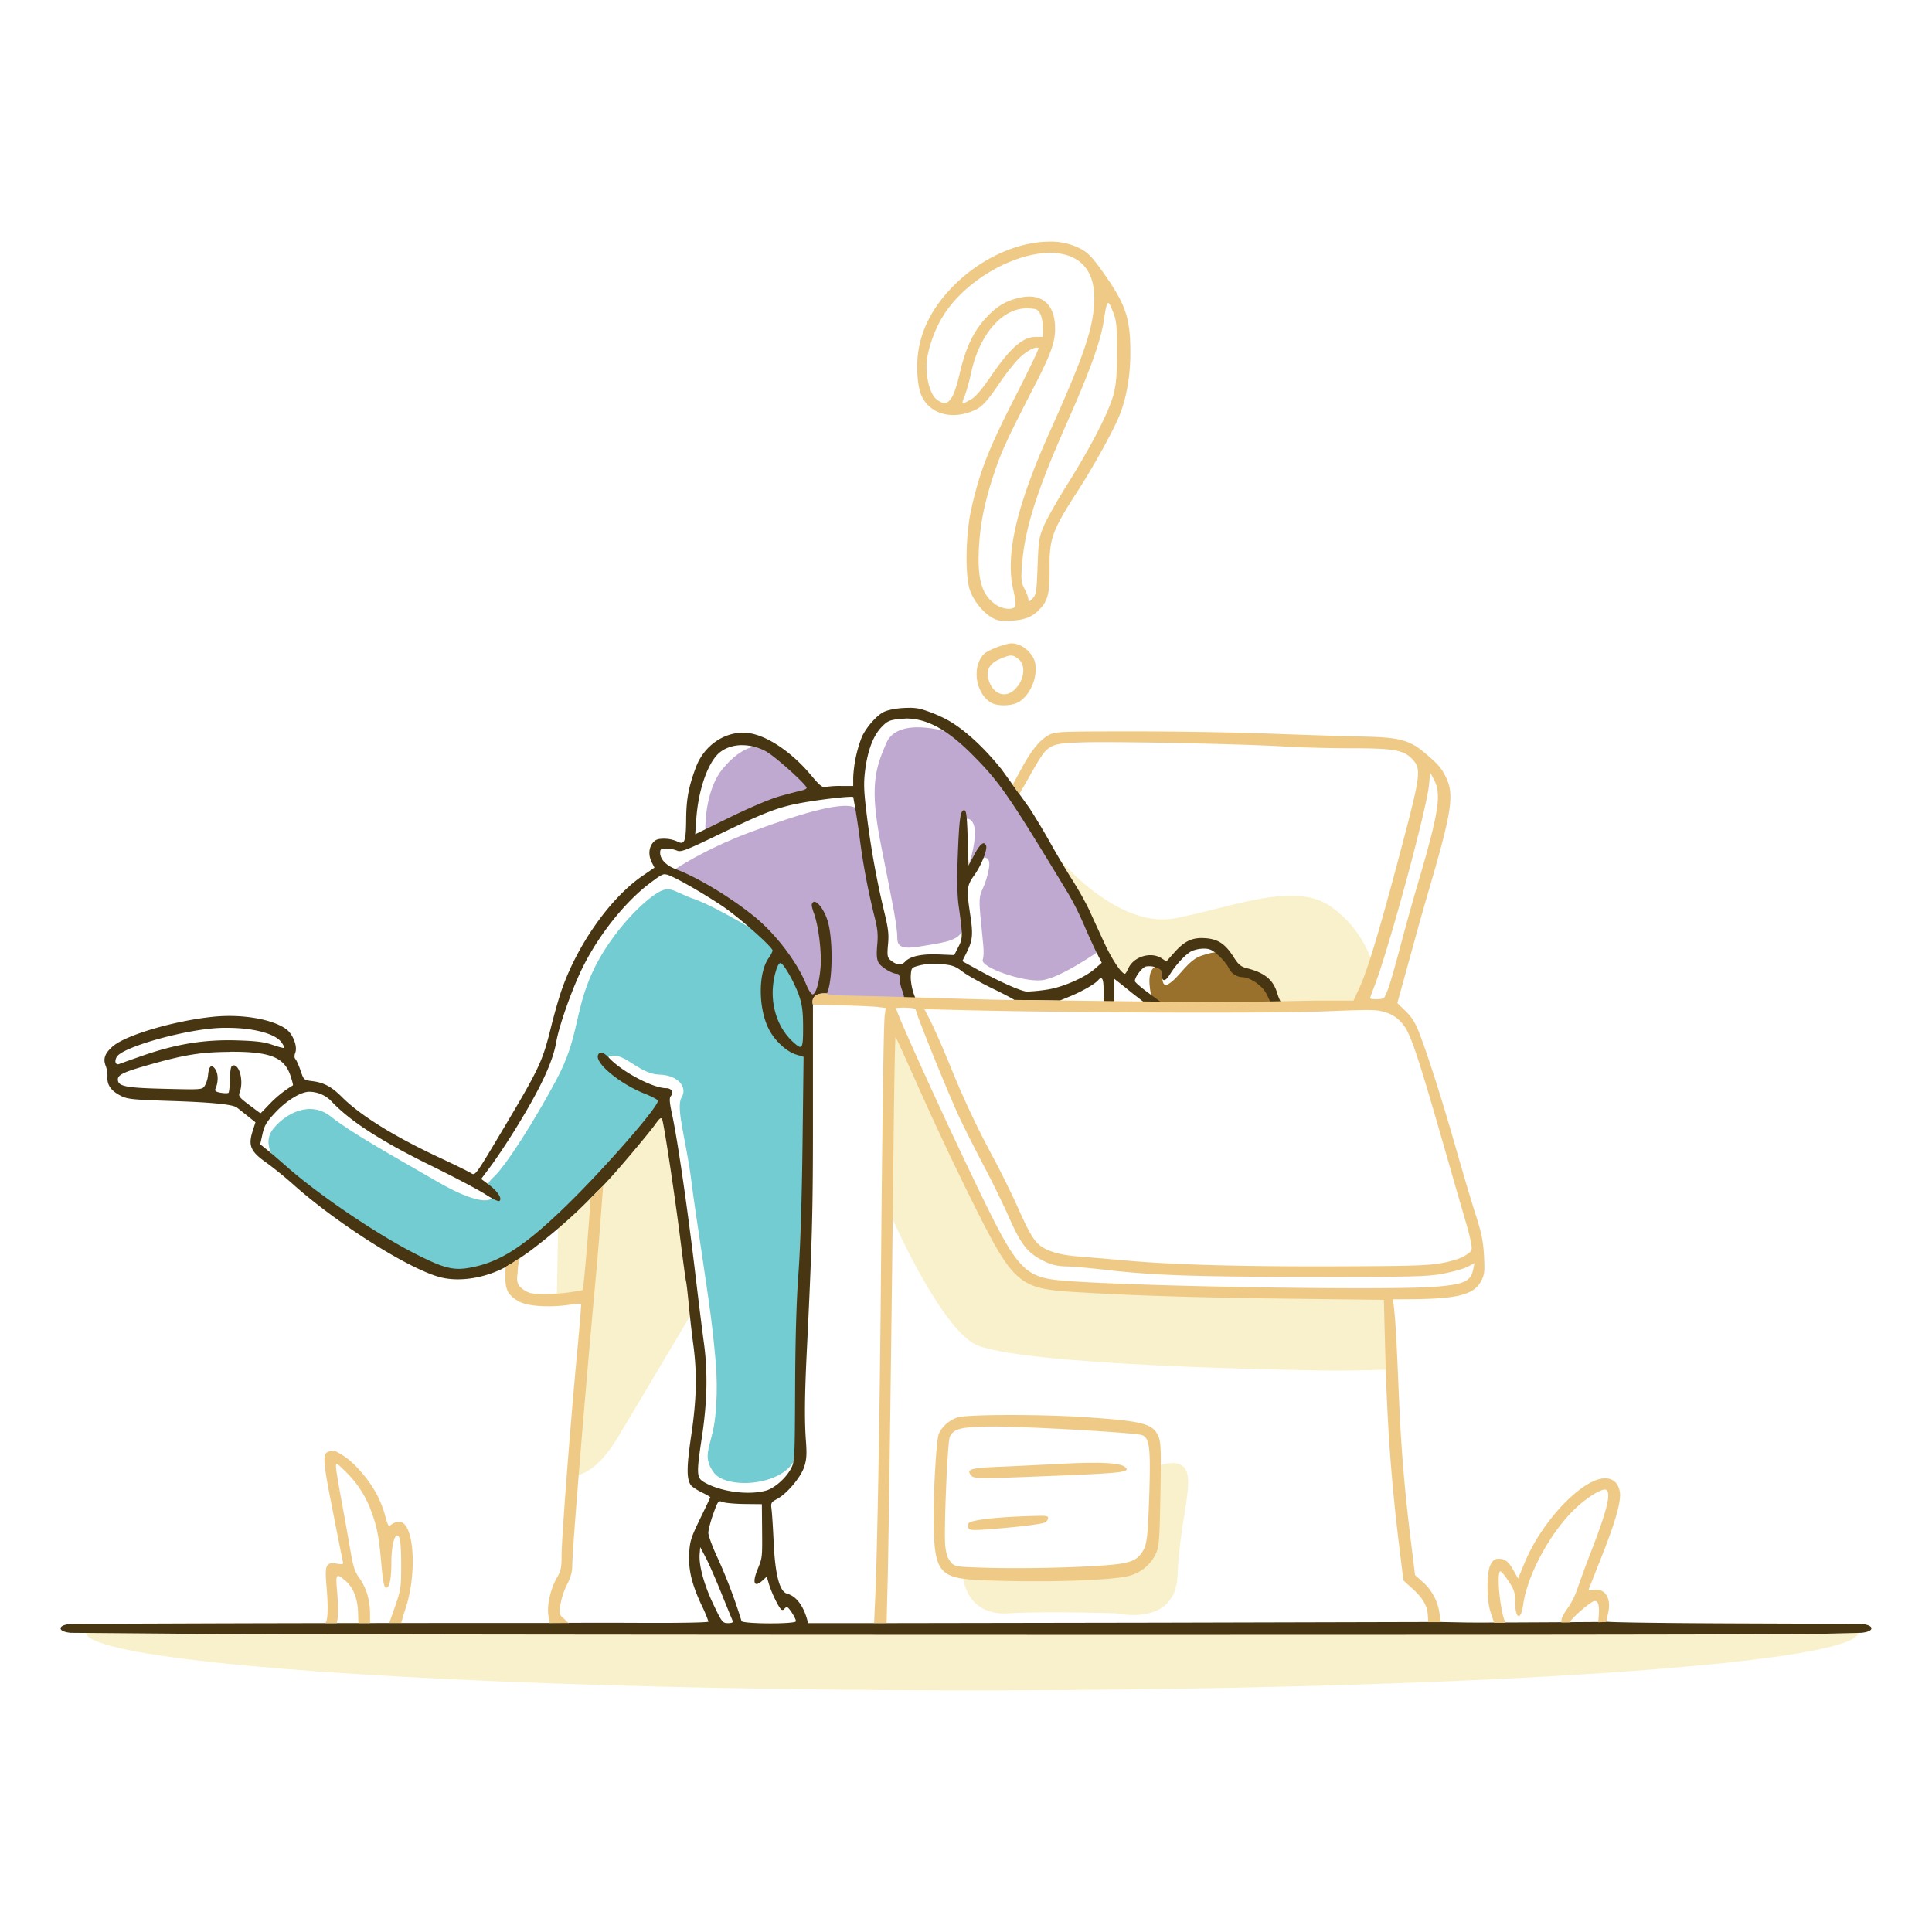 <svg id="sorry_item_not_found" data-name="sorry item not found" xmlns="http://www.w3.org/2000/svg" viewBox="0 0 1080 1080"><defs><style>.cls-1{fill:#f9f1cb;}.cls-2{fill:#9a702d;}.cls-3{fill:#72ccd1;}.cls-4{fill:#c0a9d1;}.cls-5{fill:#483613;}.cls-6{fill:#efca87;}</style></defs><title>sorry item not found</title><path id="path2214" class="cls-1" d="M1039,912.41c0,11.83-98,22.73-255.8,28.45s-350.6,5.37-503.31-.92S38.61,922.41,48.68,910.59l494.75,1.82Z"/><path id="path2663" class="cls-1" d="M496.85,676.79S523.37,738.53,544.2,751s185.62,15.15,201.52,15.15,32.39-.56,32.39-.56l-2-42.62s-166-2.65-181.36-4-32-8.52-40.72-31.25-55.5-116.67-55.5-116.67Z"/><path id="path2692" class="cls-1" d="M588.14,475.64s34.77,44.53,69.32,37.57,66.43-20.36,86.52-6.43a62.25,62.25,0,0,1,24.37,35.62L761.52,562H712.64s.27-13.53-11.65-17-17.41-12.86-23-17.41-20.76,7-23,11-7.64-2.69-13-.54-11.25,10.31-11.25,10.31S623.31,553,613.4,531s-25.26-55.38-25.26-55.38Z"/><path id="path2696" class="cls-1" d="M388.51,731S357.82,782.85,345,804.07s-23.87,20.83-23.87,20.83l8.71-103.23-18.56,3.22.76-42.23s44.89-45.46,48.1-49.82,10.8-13.06,10.8-13.06,9.85,50.38,11.18,71.4A223.72,223.72,0,0,0,388.51,731Z"/><path id="path2698" class="cls-1" d="M538.53,882.58s1.88,20.62,24.92,19.29,60.8,0,60.8,0,32.94,7.76,34-21.17,9.1-51.42,4.55-59.19-18.21-.81-18.21-.81,2.94,43.93-6.16,51.17-34.29,7-54.38,8.83S538.53,882.58,538.53,882.58Z"/><path id="path2767" class="cls-2" d="M643.94,558.54c-.21-1.41-4.07-15.34,2-18.21s1.21,13.19,7.17,9.77,10.71-13.32,18.55-15.87,10.58-3,14.87,2.55,10.58,4.22,16.6,10,11.31,14.46,9.51,15.2-66,.4-66.36.4-2.34-3.82-2.34-3.82Z"/><path id="path2788" class="cls-3" d="M428.85,523.94c-1,0-27.84-16.86-40.91-21.4s-13.26-8.9-23.49-1.33-26.7,25.76-35,46.22-6.25,33.14-18.18,55.68-28.77,49.12-35.6,55.14-1.07,10.85-.54,11-2.88,7.36-30.72-8.74-48.3-27.46-59.48-36.36-24.64-2.32-32,6.63,1,19.51,8.91,27.08,64.15,47.68,77.81,50.9,28.12,4.15,40.18-1.88S348.88,645,348.88,645s20.5-25.18,22.5-29.74-5.62-3.34-18.75-12-15.93-13.79-8.7-13.12,14.46,10.31,24.77,10.58,15.81,7.09,12.32,12.72,2.68,24.64,5.36,46.07,9.78,64.55,11.92,84.11,3.21,30.39,1.6,47.54-8.43,22.23-.66,32.27,44.86,7,46.47-13,1.74-44.06,1.74-44.06l4.29-90.94-.27-67-.54-45.67s-5.35-23-22.1-38.81Z"/><path id="path2790" class="cls-4" d="M376.88,486.23s16.15-11.14,41.86-20.79,50.77-17.43,58.67-14.23,5.14,22.22,8.76,35.34,8.84,29.74,8.17,37.77-.33,13.92,3.45,15.44,5-.19,7.49,7.77,5.77,12.12,3,12.59-47.63-.57-53.22-1.42-9.76-18.47-21.5-32.2-56.7-40.27-56.7-40.27Z"/><path id="path2792" class="cls-4" d="M530.37,409.35c-1-.38-28.41-8.9-34.85,5.87s-9.47,24.81-3,57.39,9.09,44.89,9.09,52.09,8.14,5.11,19.7,3.22,17.61-4,17.42-12.12-.19-50.76,0-55.31,6.06-3.79,6.25,4.54-3.53,18.75-3.53,18.75,14.33-11.55,11.11,3-6.06,8.91-4.55,25,2.47,20.65,1.33,24.82,22.54,12.5,33,11.36,32.19-16.48,32.19-16.48-13.63-35.41-34.09-67.42-50-54.74-50-54.74Z"/><path id="path2794" class="cls-4" d="M394.29,465.39s-1.07-22.77,9.91-35.89,21.16-14.73,28.4-10,23.57,23.43,23.57,23.43-44.33,9.91-61.88,22.5Z"/><path id="path2625" class="cls-5" d="M508.31,395.7c-5-.06-10.56.71-13.83,2.08-4,1.67-10.27,8.7-12.72,14.23a71.63,71.63,0,0,0-4.81,22.6l0,4.75h-6.75a53.55,53.55,0,0,0-8.81.56c-1.64.44-3.28-.9-7.92-6.48-10.83-13-24.73-22.36-35.13-23.66-12.31-1.54-24.58,6.45-29.31,19.09-4.11,11-5.37,17.68-5.47,29.17-.12,12.74-.9,14.56-5.24,12.23a18.2,18.2,0,0,0-7.1-1.43c-3.46,0-4.86.52-6.35,2.36-2.28,2.81-2.46,7.18-.46,11l1.45,2.81-6.7,4.59c-18.18,12.46-36.9,39.13-45.59,64.94-1.43,4.26-3.91,13-5.52,19.5-4.83,19.48-6.47,23-27.33,58-14.77,24.83-15.07,25.25-17.26,23.81-1.22-.8-9.37-4.8-18.11-8.89-25.41-11.9-44-23.5-54.31-33.81-5.59-5.62-10-8-16.37-8.78-4.84-.61-4.87-.64-6.66-5.94-1-2.92-2.27-5.79-2.85-6.37s-.74-1.89-.08-3.64c1.34-3.53-1.39-10.5-5.17-13.19-7.89-5.62-24.74-8.47-40.62-6.87-21.49,2.16-48.79,10.16-56.15,16.47-4.52,3.87-5.69,7.06-4,11.11a16.3,16.3,0,0,1,.92,6.12c-.29,4.35,2,7.67,7.21,10.37,3.87,2,6.28,2.28,27.73,3,22.92.72,35,1.91,37.35,3.65.64.47,3.25,2.53,5.8,4.57l4.65,3.72-1.58,4.93c-2.58,8.06-1.18,11.36,7.4,17.45,3.91,2.77,10.66,8.22,15,12.1,25.31,22.67,66.43,48.49,83.38,52.36,9.12,2.09,20.77.68,31.1-3.75,5.56-2.08,17.35-10.44,19.33-12a315.86,315.86,0,0,0,25.78-21.83c3.69-3.51,14-13.89,14-13.89l3.25-3.5c6.14-6.6,22.16-25.66,25.57-30.4,2.9-4,3.52-4.48,4.16-2.93,1,2.48,7.14,43,10.3,68.33,1.41,11.28,2.76,21.18,3,22s.93,6.68,1.52,13,1.73,16.36,2.53,22.29c2.19,16.24,1.87,30.66-1.15,50.94-2.64,17.77-2.66,24.5-.1,27.85.67.86,3.35,2.63,6,3.92s4.75,2.53,4.75,2.74-2.56,5.6-5.68,12c-5,10.34-5.72,12.46-6.1,19.2-.52,9.23,1.37,17.2,6.86,29a77.91,77.91,0,0,1,3.92,9.3h0c0,.53-16,.83-38.92.71-28-.14-49.9.07-49.9.07h0v0H265.51c-22.87,0-103,.06-155.45.25l-70.63.25s-5.56.47-5.56,2.5,5.56,2.5,5.56,2.5l60.5.5v0c92.33.76,882.78.9,913.5.15l27-.65s5.69-.43,5.69-2.5-5.69-2.5-5.69-2.5l-71.25-.26c-38.52-.14-70.11-.58-71.18-1l-4.58.2v0s-65.22.44-73.23.29l-14.74-.28v0h-7v0L647,907.09l-151.4.25H451.68s-2.56-14-11.67-16.46c-4.57-1.23-6.78-12.09-7.54-29-.35-7.7-.87-15.8-1.15-18-.5-3.79-.33-4.11,3.16-6,5.43-2.9,13.13-12,15.07-17.88,1.31-4,1.52-6.88,1-14.07-.88-11.44-.75-25.9.43-50.08,3.08-62.86,3.5-79,3.46-134.11l0-60.12h0c-1.47-6.76,6.13-6.46,8-6.29a1.07,1.07,0,0,1,.1-.76c3.06-7.41,3.11-30.38.08-39.92-2.06-6.52-6.26-11.83-8.12-10.28-1.05.87-1,2.06.55,6.31,2.6,7.39,4.33,21.88,3.63,30.25s-2.66,14.92-4.46,14.92c-.72,0-2.32-2.5-3.56-5.56-5.2-12.79-17.31-28.58-29.37-38.26-13.43-10.8-31.51-21.66-43.57-26.19-5.33-2-8.7-5.54-8.7-9.13,0-2,.49-2.36,3.46-2.36a17.19,17.19,0,0,1,5.92,1.12c2.19,1,4.89,0,24.29-9.39,26.23-12.64,33.34-15.27,47.78-17.69,11.8-2,26.55-3.51,26.55-2.77,0,.25.47,2.87,1,5.84s1.71,10.56,2.53,16.88a381.49,381.49,0,0,0,8,42.84c2.05,7.95,2.37,11,1.83,17-.48,5.31-.29,8,.68,9.84,1.36,2.55,7.56,6.33,10.37,6.33,1.05,0,1.54,1,1.54,3a20.44,20.44,0,0,0,1.45,6.5h0l1.44,5h0s6.53.22,6.5.17c-2.05-3.29-3.47-10.18-3.22-13.72.32-4.42.34-4.44,5.32-5.72a36.45,36.45,0,0,1,12-.63c5.89.56,7.68,1.2,11.5,4.14,2.49,1.91,10,6.17,16.78,9.45s12.16,6.14,12.23,6.44h0l25.5.32h0l5.63-2.31c6.83-2.81,14-6.94,15.79-9.07s3-1.65,3,4.94v7.92h6V547.16l2.35,1.84c1.3,1,4.72,3.74,7.59,6.08l7.11,5.53,10.78.84L641.92,555c-3.86-2.81-7.17-5.7-7.43-6.36-.64-1.64,3.49-7.45,5.93-8.34a10.61,10.61,0,0,1,5.5.4c2.94.95,3.5,1.61,3.5,4,0,4.26,2,4.21,4.62-.11,3.3-5.36,8.74-11.18,12-12.86a17.7,17.7,0,0,1,6.85-1.44c3.37,0,4.83.69,8.44,4,2.4,2.21,4.9,5.31,5.55,6.87a9,9,0,0,0,7.77,5.1c3.76,0,10.31,4.27,12.71,8.28,1.29,2.17,3.45,6.84,3.26,7.42l6-.49a41.11,41.11,0,0,1-2.46-5.63c-2.11-7.89-6.89-12-17-14.57-3.55-.9-4.79-1.94-7.64-6.4-4.65-7.27-8.62-9.9-15.66-10.41-7.26-.53-11.53,1.43-17.42,8L652,537.45l-2.62-1.73c-6-3.94-15.7-1-18.64,5.62-.73,1.65-1.57,3-1.88,3-2,0-7.37-8.16-11.89-18-2.9-6.32-6.62-14.39-8.26-18a180.63,180.63,0,0,0-9-16c-3.33-5.25-9-14.72-12.52-21.05s-8.87-15.18-11.8-19.68l-15.48-21.5c-10.79-13.43-22.51-23.88-32.09-28.6a78.81,78.81,0,0,0-13.37-5.24,30.72,30.72,0,0,0-6.13-.62h0Zm-2.05,5.95c11.71-.09,23.07,6.05,36.71,19.66,15.77,15.74,20.48,22.56,54.56,78.84a163.52,163.52,0,0,1,8.36,16.73c2.33,5.47,5.54,12.5,7.12,15.63l2.87,5.68-3.67,3.22c-5.94,5.22-18.67,10.7-27.6,11.89h0a96.32,96.32,0,0,1-10.5,1c-3.19-.11-15.45-5.55-27.49-12.21l-8.68-4.8,2.35-4.7c3.43-6.86,3.76-10.1,2.12-20.95-2.22-14.72-2-16.46,2.23-22.4,3.92-5.47,7.44-14.29,6.59-16.52-1.07-2.79-3.3-1.11-6.49,4.89l-3.31,6.21-.5-15.46c-.41-12.78-.76-15.47-2-15.47-2.1,0-2.77,5-3.56,26.5-.45,12.51-.28,21.25.53,27,2.35,16.57,2.33,18.13-.17,23l-2.32,4.5-8.52-.35c-9.64-.39-16.07,1-18.89,4-2.1,2.26-5.13,1.92-8.4-1-1.56-1.38-1.73-2.59-1.18-8.64s.14-9-2.45-19.53a489.68,489.68,0,0,1-9.7-54.9c-1.41-11.79-1.52-16-.63-23,1.4-11,4.51-19.21,9.12-24,3.21-3.36,4.41-3.91,9.84-4.53a34.56,34.56,0,0,1,3.65-.23Zm-91.77,14.9A28.21,28.21,0,0,1,428.15,420c5,2.67,22.77,18.65,22.77,20.45,0,.46-1.23,1.1-2.75,1.43s-6.8,1.7-11.75,3.06c-5.54,1.52-16.44,6.1-28.4,11.94l-19.4,9.48.61-8.5c1-14.58,5.41-28.51,11.06-35.21,3.34-3.95,8.5-6,14.2-6.12Zm-42.68,72.2a7.17,7.17,0,0,1,2.39.66c5.25,2.1,18.51,9.74,29.2,16.82,9.1,6,28.52,23.19,28.52,25.19a17.14,17.14,0,0,1-2.41,4.39c-5.67,8.36-5.63,27.44.09,39.12,3.23,6.61,10,12.94,15.61,14.62l4,1.2-.59,49c-.36,30.44-1.23,57.78-2.28,72.05-1.13,15.28-1.75,36.78-1.86,64-.16,39.64-.24,41.14-2.28,45.07-2.8,5.37-9.19,11-13.94,12.36-9.95,2.76-25.46.67-34.65-4.68-4.25-2.48-4.36-4.59-1.24-25.21,3-19.73,3.33-36.64,1.09-52.85-.81-5.88-3.09-24.19-5.05-40.69-4.15-34.79-9.72-73-12.6-86.31-1.56-7.24-1.75-9.63-.83-10.74,1.74-2.09.39-4.45-2.55-4.45-7.38,0-24.56-9.09-31.93-16.89-3.21-3.39-5.31-3.94-6.21-1.6-1.74,4.53,12.29,16.1,26.11,21.57,3.84,1.51,7.14,3.25,7.35,3.86.91,2.74-29.28,37.42-51,58.56-22.09,21.51-35.54,30.59-50.57,34.12-11.8,2.77-16.65,1.77-33.93-7-21.7-11-54.11-33-72-48.78-3.94-3.49-8.87-7.73-11-9.42l-3.79-3.07,1.28-5.72c1.07-4.81,2.25-6.78,7.26-12.13,6.2-6.62,14.22-11.5,18.9-11.5a17.46,17.46,0,0,1,11.95,4.89c10.55,11.38,27.75,22.52,56.51,36.62,12.65,6.2,26.15,13.32,30,15.83,4.31,2.81,7.35,4.2,7.93,3.63,1.45-1.46-1.17-5.4-6-9l-4.31-3.23,5.32-7.12c2.92-3.92,8.68-12.52,12.79-19.12,14.63-23.49,21.87-38.77,23.86-50.37,1.44-8.36,7.81-26.77,13.52-39.06,9-19.25,24.59-39.13,39.43-50.13,4.64-3.44,6.25-4.57,7.82-4.54Zm64.44,49.6c1.75,0,8.1,11.22,10.6,18.71,1.6,4.8,2.08,8.75,2.08,17.25,0,12.25-.42,12.87-5.54,8.21-7.31-6.65-11.46-16.66-11.46-27.58C431.92,547.81,434.39,538.35,436.25,538.35ZM125.63,574.58c14.65-.24,27.9,2.9,31.65,8,1.1,1.5,1.81,2.93,1.57,3.17s-3.14-.5-6.44-1.65c-4.63-1.63-9.16-2.2-20-2.53-17.8-.55-33.63,2-51.5,8.14-6.87,2.38-13.23,4.65-14.12,5-2.25,1-3.08-1.67-1.32-4.19,3.26-4.64,29.63-12.71,49.89-15.26a96.52,96.52,0,0,1,10.26-.72Zm2.79,13.36c22.55-.14,30.56,3,34,13.5.92,2.77,1.52,5.14,1.33,5.26a64.4,64.4,0,0,0-13.37,10.77h0c-2.52,2.68-4.66,4.86-4.78,4.84s-3-2.14-6.36-4.69c-5.54-4.18-6.07-4.88-5.25-7,2.32-6.12-.1-15.82-3.77-15.06-1.12.23-1.52,2-1.65,7.47-.1,3.94-.47,7.46-.82,7.82s-2.3.34-4.32,0c-2.89-.54-3.51-1-2.95-2.31,1.62-3.7,1.59-8.21-.07-10.74-2.11-3.23-3.65-2-4.11,3.16a15.69,15.69,0,0,1-1.81,5.94c-1.47,2.24-1.54,2.25-22.29,1.75-22-.52-26.31-1.38-26.31-5.24,0-2.58,3.21-4.12,16.5-7.92,20.62-5.89,29.74-7.38,46-7.48Zm274,251.26a4.39,4.39,0,0,1,1.47.42c1.38.55,6.89,1.06,12.25,1.12l9.75.1.12,13.5c.14,16.62.18,16.28-2.55,23-3.11,7.69-1.77,10.41,3,6l2.14-2,1.28,4.28c1.5,5,5.6,13.36,7,14.21a1.15,1.15,0,0,0,1.57-.43,2.14,2.14,0,0,1,1.49-1c1,0,5,6.26,5,7.87h0c0,1.69-29.93,1.57-30.43-.12a296.15,296.15,0,0,0-13.15-34.81c-3-6.36-5.42-12.89-5.4-14.5s1.26-6.37,2.75-10.56c2-5.55,2.57-7,3.76-7Zm-11,25.64,2.92,5.5c1.61,3,5.57,12,8.8,20s6.14,15.07,6.44,15.75c.38.86-.45,1.25-2.61,1.25-3,0-3.37-.44-8.08-10.25-5.26-11-8.3-22-7.78-28.35Z"/><path id="path2885" class="cls-6" d="M587.05,135.08c-16.56-.15-36.56,8.12-51.9,22.63-14.94,14.13-22.53,30.19-22.42,47.43,0,5.76.69,11.17,1.7,14.21,3.78,11.38,16.38,15.81,29.48,10.35,5-2.08,7.34-4.56,15.22-16.1,3.84-5.64,9-12.07,11.56-14.28,4.31-3.79,8.68-5.86,9.86-4.68.29.29-5.74,12.83-13.41,27.87-14.74,28.88-19.72,41.75-24.35,62.84-3,13.84-3.34,36.71-.58,44.6,2.11,6.07,7.49,12.67,12.57,15.45,3,1.64,5,1.91,10.9,1.55,8-.49,12.29-2.5,16.67-7.71,3.59-4.27,4.51-8.83,4.37-21.9-.16-16.35,1.55-21,16-43.28C610.8,261.49,621,243.2,625,234.11c4.48-10.23,6.85-23,6.88-37,0-19.33-2.54-26.89-15.13-44.7-5.82-8.23-8.4-11-12.36-13.18a36,36,0,0,0-17.37-4.17Zm-.41,6.28a32,32,0,0,1,10.49,1.54c10.52,3.58,15.46,12.91,14.49,27.37-1,14.66-6.23,29.75-24.56,70.58-19.1,42.57-25.3,69.63-20.5,89.51.9,3.74,1.37,7.52,1,8.4-.91,2.36-6.78,2-10.75-.69-7.93-5.34-10.51-13.87-9.59-31.72.7-13.63,3.22-25.94,8.58-42,4.09-12.24,7.53-19.65,22.79-49.25,9.7-18.8,11.83-25.39,11.08-34.4-.94-11.31-8.15-16.74-19.12-14.4-8,1.7-12.9,4.56-19,11-7.21,7.56-11.7,16.94-15.09,31.52-3.66,15.72-6.79,19.24-12.87,14.46-3.31-2.6-5.66-10.31-5.66-18.55,0-7.33,3.86-19.27,9-27.67,12.18-20.09,39.37-35.53,59.77-35.7Zm32.91,28c.59.11,1.32,1.7,2.44,4.52,2.17,5.43,2.38,7.47,2.41,22.48,0,13.05-.38,18.06-1.9,24-2.44,9.55-12.33,28.86-25.61,50-5.7,9.08-11.7,19.65-13.34,23.51-2.75,6.46-3,8.19-3.55,22.72s-.74,15.89-2.83,18c-1.89,1.9-2.25,2-2.25.56a19,19,0,0,0-2.14-5.8c-1.9-3.65-2.07-5.12-1.52-13,1.45-20.32,8.11-41.5,25.12-79.85,12.84-28.93,18.85-45.58,20.61-57.09,1.1-7.1,1.69-10.14,2.56-10Zm-45.62,3c2.47,0,5,.33,5.6.73,2.15,1.44,3.4,5.17,3.4,10.17v5.06h-3.86c-7.31,0-14.17,6-24.92,21.68-5.24,7.67-8.81,11.86-11.33,13.26-5.48,3.08-5.6,3-3.43-2.2a102,102,0,0,0,3.43-12.5c4.71-21.59,17.25-36.17,31.11-36.2Zm-8.17,187.28c-1.7,0-3.56.48-7,1.64s-7.21,3-8.23,3.87c-7.4,6.67-5.57,22,3.29,27.53,3.64,2.26,11.82,2.09,15.77-.32,6.63-4,10.86-14.67,8.91-22.4-1-4-5.45-8.5-9.57-9.73a11.07,11.07,0,0,0-3.21-.59Zm-.61,6.82h0c1.42,0,2.5.64,4.14,1.93,4.68,3.69,3.11,13-3,17.84h0c-5.45,4.29-11.93,1-13.93-7.18-1.14-4.63,1.13-8.31,6.56-10.65,3-1.29,4.79-1.93,6.21-1.93Zm68.78,42.39h0c-40.58,0-43.75.11-47.28,1.86-5.08,2.53-9.92,8.36-15.58,18.8l-5,9.19,3.75,5.21,7-12.27c9-15.74,9.19-15.85,26.9-16.6,16.1-.69,89.86.77,114.21,2.25,9.08.56,26,1,37.57,1,23.69,0,29.09,1,33.86,5.94,5.23,5.45,4.88,8.48-5.32,47.27-12,45.56-19.27,70.05-23.74,79.82l-3.65,8H737.37c-4.39,0-50.39,1-58.54.95l-86.4-1h0l-25.5-.33h0c0,.4-69.3-1.84-69.3-1.84-4.51-.12-14.43-.36-22-.53-10.22-.23-12.92-.39-13.24-1.27h0c-1.86-.17-9.46-.47-8,6.29l16,.39c8.82.23,18,.65,20.39.94l4.35.54-.56,4.17c-.62,4.61-1.34,55.23-2.19,154.18-.6,69.18-2,146.45-3.1,170.75l-.66,14.74h7l.61-24.24c.58-23.77,2.19-143.4,3.35-250.05.32-29.59.8-53.59,1.06-53.33s4.64,9.84,9.75,21.3c12.31,27.64,21.49,47.2,33,70.43,23,46.22,26,48.93,57.17,50.84,32.87,2,66.52,3.07,119.43,3.73l53.59.65.69,26.09c1.14,43.77,3.31,74.28,8,112.43l2.25,18.33,5.13,4.66c5.81,5.29,8.22,9.5,8.53,14.93l.23,3.73h7l-.78-5.42a28.67,28.67,0,0,0-9.62-17.32l-4-3.61-2.55-20.81c-3.48-28.48-5.32-51.27-6.54-80.82-1.15-28.25-1.86-40.84-2.67-47.75l-.56-4.75,10.34-.06c25.93-.18,35.1-2.6,39-10.27,1.87-3.66,2-5.25,1.53-14.23-.46-8-1.41-12.69-4.59-22.52-2.2-6.83-7.2-23.66-11.12-37.41-7.47-26.23-15.18-50.53-20.31-64-2.31-6.06-4.18-9.08-7.73-12.55l-4.69-4.57,4.27-15.44c2.35-8.5,5.44-19.72,6.87-24.94s4.64-16.48,7.13-25c12-41.06,13.5-50.91,9.24-60.12-2.68-5.78-4.53-7.93-12.71-14.77s-14.19-8.32-34.57-8.71c-9.35-.18-32.07-.9-50.49-1.6s-53.08-1.29-77-1.29h0Zm165.56,23,2.22,4.2c4.2,8,2.53,18.46-9.39,58.8-2.44,8.25-6.46,22.64-8.93,32s-5.44,19.93-6.6,23.51-2.61,6.95-3.23,7.52c-1,.88-7.64.91-7.64,0,0-.18,1.17-3.41,2.6-7.19,8.38-22.18,28.94-98.14,30.29-111.87ZM506.43,563.35c3.4,0,5.5.43,5.5,1.12,0,2.1,19.14,49.2,24.91,61.31,3.17,6.64,9.16,18.48,13.32,26.31s10.39,20.62,13.87,28.42c7.05,15.8,10.43,20,19.82,24.59,4.09,2,7.15,2.7,12.5,2.85,3.89.11,13.15.91,20.58,1.78,27.4,3.2,50.31,4,115,4.06,57.37.05,65.58-.14,74.31-1.71,5.39-1,11.65-2.69,13.89-3.84l4.08-2.08-.64,3.25c-1.36,6.8-4.69,8.41-20.31,9.83-23,2.1-157.83.15-204.27-3-27.23-1.82-29.18-3.86-55-57.65-18.73-39-43.06-92.68-43.06-95,0-.19,2.47-.33,5.5-.33Zm10.36.78,24.82.6c58.88,1.43,169.51,1.78,198.31.63,27.77-1.11,29.82-1.07,34.92.65a18.54,18.54,0,0,1,9.31,6.47c4.39,5.21,8.36,17.1,24.33,72.86,4.65,16.24,9.52,33.11,10.83,37.5s2.69,9.89,3.07,12.19c.67,4,.56,4.27-3.13,6.71-2.41,1.59-7.17,3.16-12.83,4.23-7.58,1.45-16.36,1.75-55.5,1.91-53.6.23-93.81-.81-119.5-3.08-9.9-.87-22.81-2-28.69-2.44-10.77-.87-18-3.09-22.16-6.8-3.08-2.76-6-7.89-12-21.46-3.15-7-9.15-19.16-13.34-27a500.66,500.66,0,0,1-24.36-52c-3.77-9.19-8.48-19.93-10.46-23.85ZM337.15,662.84l-2.43,2.43c-1.33,1.33-2.39,2.39-4.67,4.65.22.86-2.52,35.75-3.67,46.08l-.58,5.16-6.27,1.09a107.5,107.5,0,0,1-14.79,1.1c-7.22,0-9-.35-11.92-2.29-3.33-2.24-4.28-4.35-3.51-9.18.16-1,.1-7.18,1.82-9l-.33.21c-2.49,1.67-5.3,3.47-7.88,4.94l-.32.2-.08,6.11c-.09,6.88,1.88,10.19,8,13.38,4.71,2.47,16.35,3.23,26.94,1.77,3.85-.53,7.16-.82,7.35-.65S324,741.72,322.52,757c-3.89,41.72-8.6,103.24-8.6,112.39,0,6.76-.39,8.76-2.44,12.25-3.57,6.08-5.75,15.25-5,20.93l.63,4.73,11.06,0c-1.21-.31-2.1-1.83-2.83-2.41-2.56-2-2.7-2.54-2.11-7.61a40.48,40.48,0,0,1,3.66-11.3c2.08-4.05,3-7.34,3-10.5,0-8.92,6.73-91.62,12.9-158.61,1.07-11.55,2.47-28.43,3.13-37.5ZM563.61,791c-13.74,0-25.22.47-28.19,1.3-4.83,1.36-10.1,6.31-10.93,10.27-1.19,5.7-2.57,29.34-2.57,44.12,0,32.55,2.34,35.66,27.5,36.68,34.27,1.39,72.63.17,82.25-2.6a23,23,0,0,0,14.55-12.4c1.75-4,2-7.46,2.46-33,.44-24.49.28-29.1-1.06-32.29-3.08-7.31-8.57-8.73-42.19-10.94-12.06-.8-28.07-1.17-41.82-1.14Zm-7.88,6.42c20.58.1,79.48,3.48,82.89,4.89,3.88,1.6,4.61,7.34,3.91,30.49-.81,26.33-1.32,30.78-4,34.78-3.58,5.38-7.52,6.61-24.69,7.71-19.37,1.24-47.12,1.66-65.76,1-14.08-.49-14.38-.55-16.67-3.2-1.65-1.93-2.52-4.52-3-9-.86-8.15,1.26-58.5,2.56-60.94,2.4-4.47,5.59-5.33,21.16-5.71,1,0,2.2,0,3.57,0ZM187,810.91s0,0,.06.09c.41,0,.76,0,.52,0h0a1.94,1.94,0,0,0-.58,0Zm.06.09c-.26,0-.56,0-.73,0-6.52.54-6.54,1.86-.44,33,2.94,15,5.54,28.07,5.78,29,.37,1.45-.11,1.62-3.15,1.12-6.22-1-7,.55-6.07,11.66q1.64,18.9-.58,21.55s0,0-.09,0h6.5a1,1,0,0,1,0-.3c.89-2.83.94-9,.12-18-.85-9.37-.41-9.84,4.86-5.21,4.4,3.86,6.68,9.8,6.91,18l.16,5.49h6.53v-4.83q0-12-6-20.38c-2.57-3.57-3.45-6.36-5.1-16.08-1.1-6.46-3.32-18.88-4.94-27.6s-3-17-3-18.46c0-2.52.2-2.43,5,2.34a58.38,58.38,0,0,1,14.46,21.84c3.49,9.31,4.57,14.85,5.88,30,.74,8.58,1.54,13.08,2.36,13.35,2.06.68,3.26-4.38,3.26-13.85,0-10.54,2.21-17.94,4.31-14.4.76,1.28,1.17,6.82,1.17,15.5,0,12.8-.2,14-3.5,23.5l-3.15,9h6.66c.44-1.21,1-3.84,1.88-6.41,7.32-20.38,5.54-50.12-3-50.12a7.59,7.59,0,0,0-4.39,1.5c-1.52,1.38-1.81,1-3.4-4.73C212.55,837,207.21,828.1,198.34,819a40.38,40.38,0,0,0-11.27-8Zm425.58,6.72h0c-5.23-.05-11.67.12-19.24.53-10.45.56-26.12,1.32-34.83,1.69-16.38.7-18.58,1.39-15.66,4.91,1.55,1.86,4.53,1.86,49.91,0,35.56-1.46,39.76-2,35.8-5-1.83-1.35-7.25-2.08-16-2.17Zm284.74,8.64c-12.74,0-35.34,23.63-45.08,47.14l-3.69,8.92-2.4-4.28c-2.94-5.25-4.85-6.78-8.46-6.78-2.12,0-3.2.78-4.52,3.25-2.29,4.3-2.26,20.26.06,26.75.88,2.47,1.87,5.79,1.87,5.79l6.59,0c.07,0-.1-.06-.12-.08-2.9-4.78-5.29-28.7-2.87-28.7.48,0,2.5,2.48,4.5,5.48,3.13,4.71,3.66,6.31,3.66,11.25,0,9.84,3.24,11.33,4.51,2.1,2.32-16.87,15.3-40.82,29.27-54,6.9-6.51,15.25-11.54,17.18-10.35,2.83,1.75.45,11.48-8.39,34.29-2.93,7.55-6.34,16.85-7.59,20.65a46.23,46.23,0,0,1-5.64,11.33c-1.85,2.42-3.36,5.27-3.36,6.33,0,.33-.17,1.53-.17,1.53h0l5.22,0a3.75,3.75,0,0,1-.05-.47c0-1.38,10.84-10.84,13.1-11.44s3.2,2.07,2.72,7.92l-.32,3.88h0l4.58-.2,0,0c0-.41.48-2.71,1-5.12,1.9-8.2-1.88-14-8.28-12.73-2.15.43-2.85.25-2.5-.65.26-.69,3.51-8.89,7.21-18.24,7.84-19.81,11-31.15,10.06-36.15-.89-4.76-3.75-7.36-8.07-7.36Zm-315.82,21c-2.28,0-5.72.1-10.91.31-15.64.63-27.56,2.14-29.13,3.69a2.69,2.69,0,0,0-.23,2.58c.58,1.5,1.77,1.62,10.38,1,14.08-1,29.38-2.73,32-3.71a3.32,3.32,0,0,0,2.25-2.53c0-1-.55-1.35-4.34-1.38Z"/></svg>